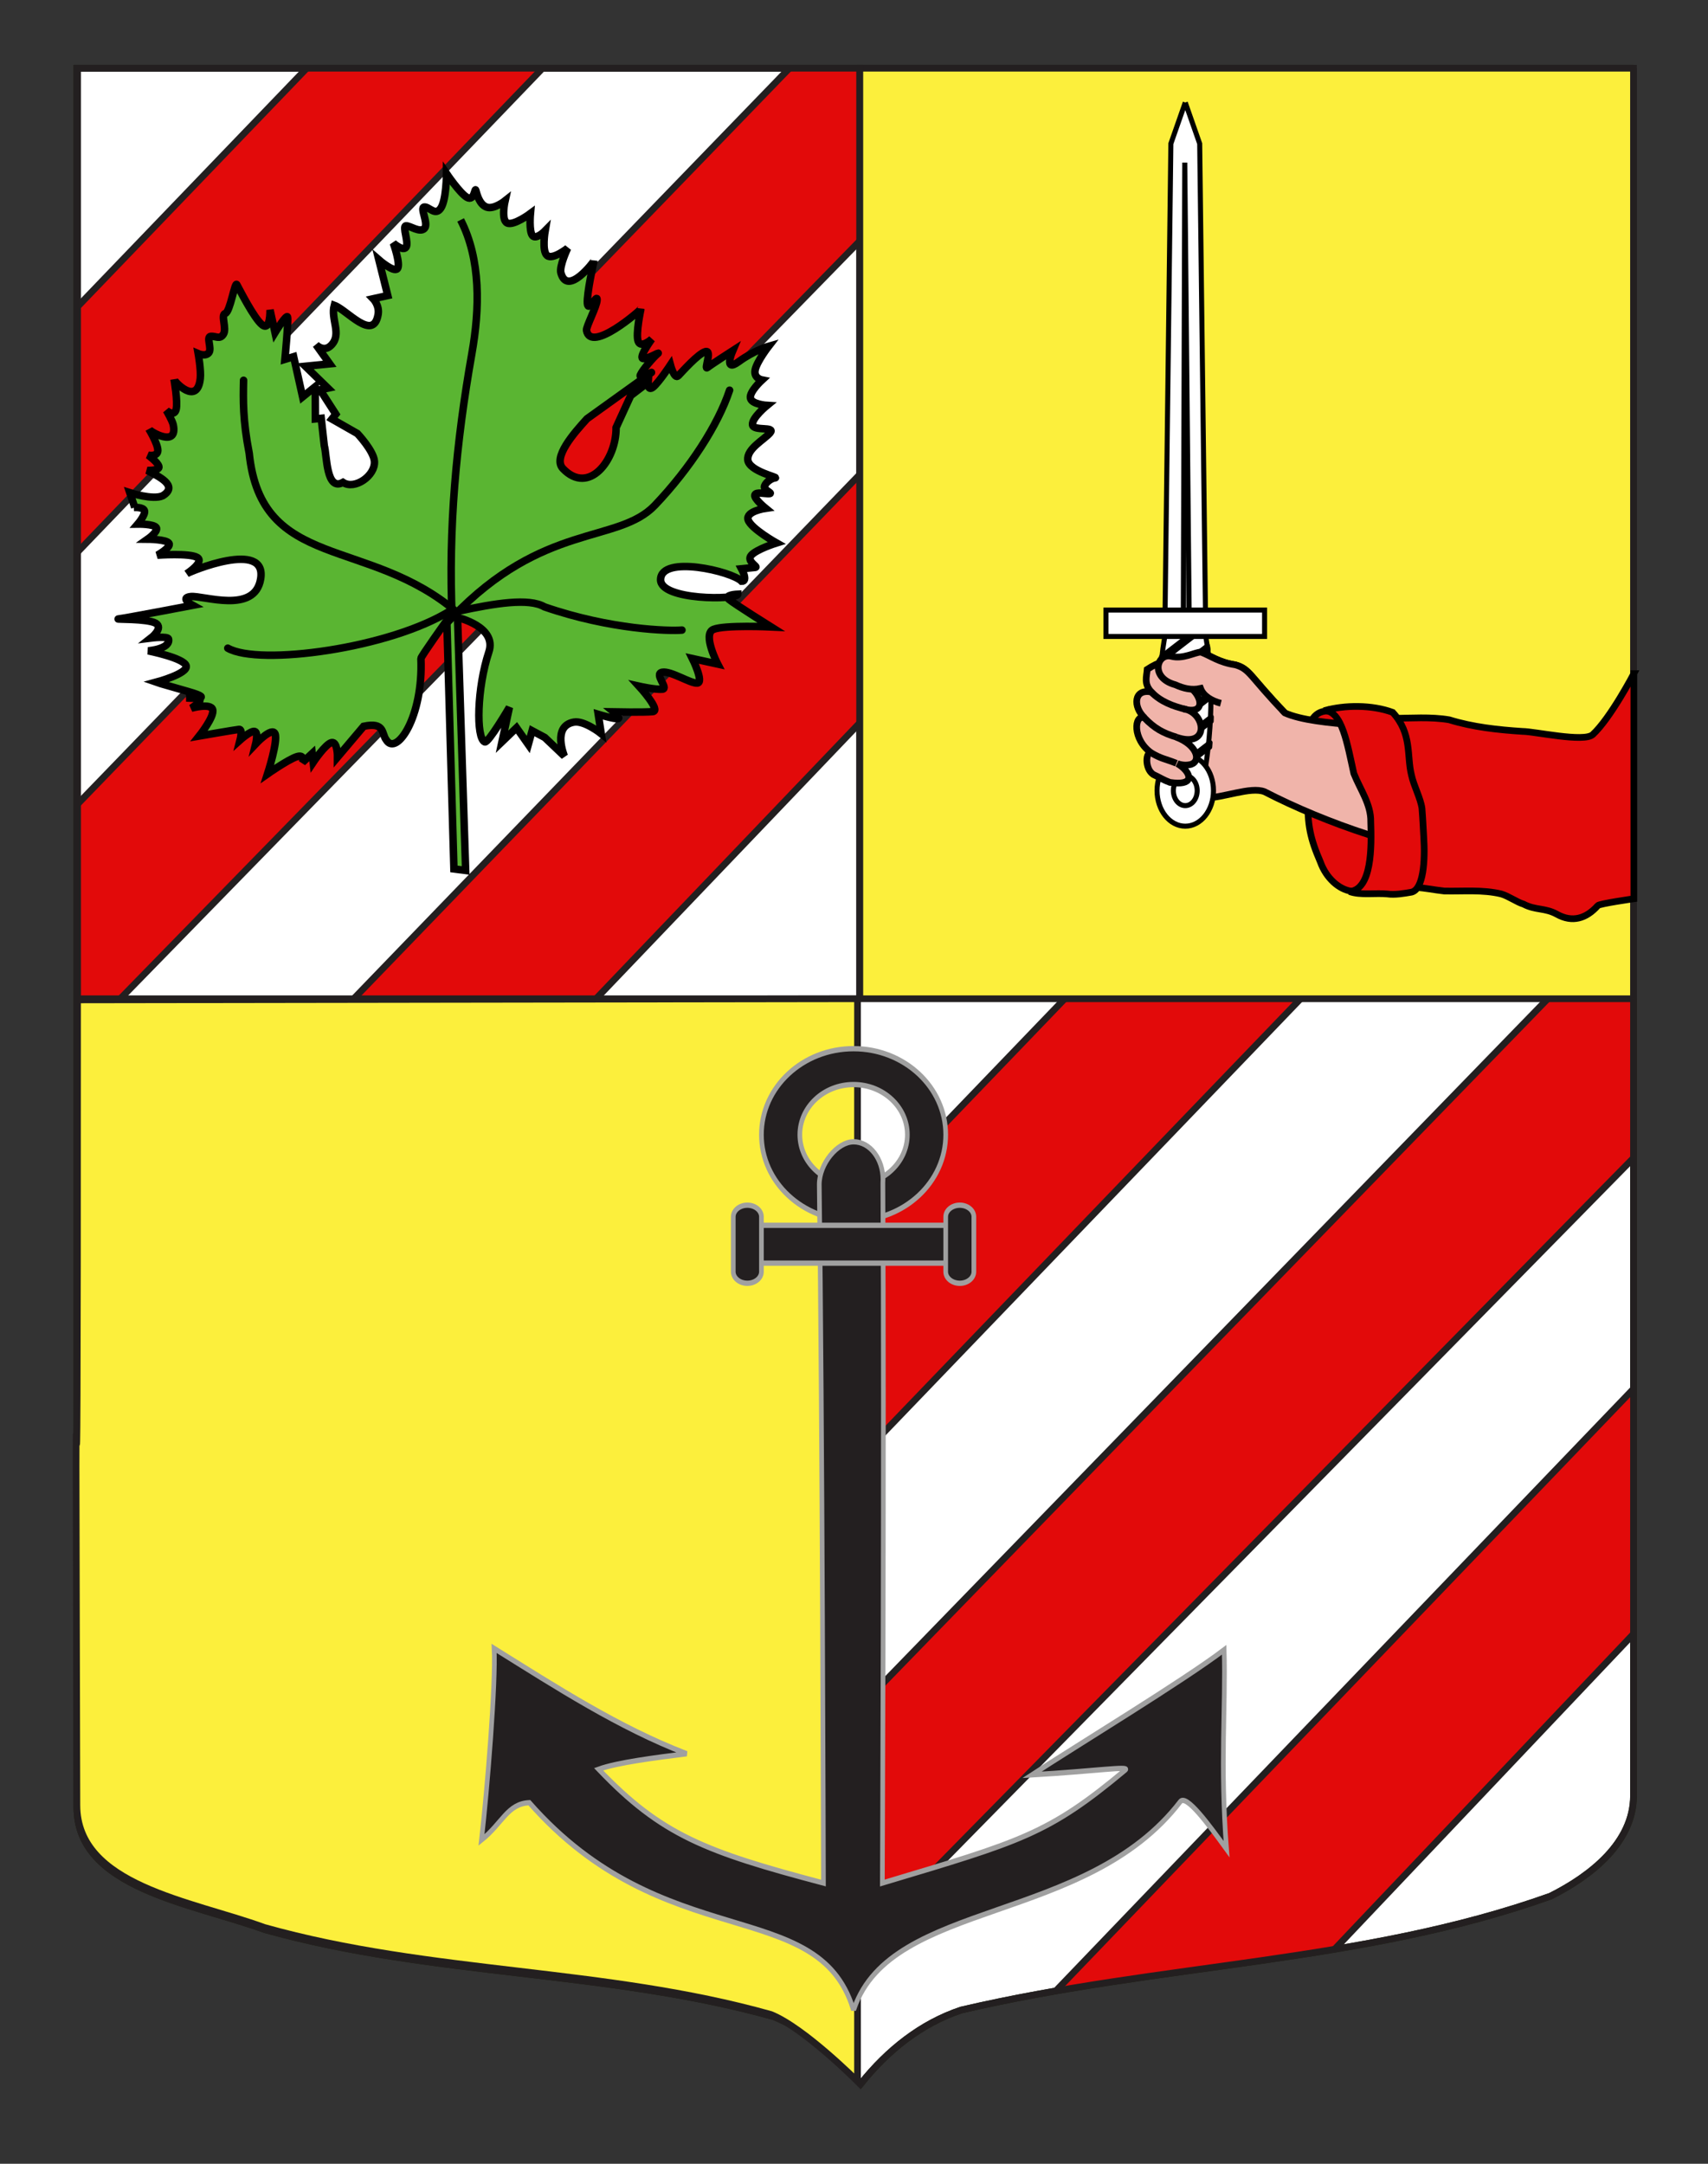 <?xml version="1.0" encoding="utf-8"?>
<!-- Generator: Adobe Illustrator 15.1.0, SVG Export Plug-In . SVG Version: 6.00 Build 0)  -->
<!DOCTYPE svg PUBLIC "-//W3C//DTD SVG 1.1//EN" "http://www.w3.org/Graphics/SVG/1.1/DTD/svg11.dtd">
<svg version="1.1" id="Autre_blason" xmlns="http://www.w3.org/2000/svg" xmlns:xlink="http://www.w3.org/1999/xlink" x="0px"
	 y="0px" width="255.119px" height="323.149px" viewBox="0 0 255.119 323.149" enable-background="new 0 0 255.119 323.149"
	 xml:space="preserve">
<rect x="0" y="0" width="255.119" height="323.149" fill="#333333" stroke="none"/>
<path id="Fond_ecu" fill="#FFFFFF" stroke="#1C2209" d="M243.991,10.188c-78,0-154.505,0-232.505,0c0,135.583,0,149.083,0,259.75
	c0,12.043,17.098,14.25,28.1,18.25c25,7,51,6,76,13c5,2,9,6,12.999,10c4-5,9-9,15-11c30-7,60-7,88-17c6-3,12.406-8,12.406-15
	C243.991,244.646,243.991,146.563,243.991,10.188"/>
<g>
	<defs>
		<path id="SVGID_1_" d="M243.991,10.188c-78,0-154.505,0-232.505,0c0,135.583,0,149.083,0,259.75c0,12.043,17.098,14.25,28.1,18.25
			c25,7,51,6,76,13c5,2,9,6,12.999,10c4-5,9-9,15-11c30-7,60-7,88-17c6-3,12.406-8,12.406-15
			C243.991,244.646,243.991,146.563,243.991,10.188"/>
	</defs>
	<clipPath id="SVGID_2_">
		<use xlink:href="#SVGID_1_"  overflow="visible"/>
	</clipPath>
	<g clip-path="url(#SVGID_2_)">
		<polygon fill="#E20A0A" stroke="#231F20" points="246.254,241.63 195.059,295.629 153.587,301.63 246.687,204.613 		"/>
		<polygon fill="#E20A0A" stroke="#231F20" points="246.587,170.296 126.781,292.228 126.781,256.646 246.921,132.963 		"/>
		<polygon fill="#E20A0A" stroke="#231F20" points="195.731,147.63 114.67,231.963 114.67,195.317 160.507,147.63 		"/>
	</g>
	<use xlink:href="#SVGID_1_"  overflow="visible" fill="none" stroke="#231F20"/>
</g>
<polyline id="Quartier_senestre" fill="#FCEF3C" stroke="#231F20" points="243.99,149.16 128.421,149.16 128.421,10.188 
	243.99,10.188 243.99,149.16 "/>
<g>
	<defs>
		<polyline id="SVGID_3_" points="128.401,149.16 11.593,149.16 11.593,10.188 128.401,10.188 128.401,149.16 		"/>
	</defs>
	<clipPath id="SVGID_4_">
		<use xlink:href="#SVGID_3_"  overflow="visible"/>
	</clipPath>
	<g clip-path="url(#SVGID_4_)">
		<polygon fill="#E20A0A" stroke="#231F20" points="155.504,79.629 85.392,152.962 49.161,152.962 137.02,61.947 		"/>
		<polygon fill="#E20A0A" stroke="#231F20" points="142.757,21.296 9.131,158.211 9.131,122.629 124.272,3.613 		"/>
		<polygon fill="#E20A0A" stroke="#231F20" points="86.064,4.963 5.004,89.296 5.004,52.65 50.84,4.963 		"/>
	</g>
	<use xlink:href="#SVGID_3_"  overflow="visible" fill="none" stroke="#231F20" stroke-miterlimit="10"/>
</g>
<path fill="#FCEF3C" stroke="#231F20" stroke-miterlimit="10" d="M11.585,149.331c0,135.583-0.425-0.171-0.102,120.272
	c0.032,12.043,17.025,14.25,27.98,18.25c24.895,7,50.785,6,75.679,13c4.979,2,12.944,10,12.944,10V149.16L11.585,149.331z"/>
<g id="Feuille_de_vigne">
	<path id="path11862" fill="#5AB532" stroke="#000000" stroke-width="1.119" d="M107.201,99.175l-3.784-0.825
		c0,0,1.764,3.562,0.745,3.663c-1.017,0.102-3.934-1.845-5.241-1.616c-1.308,0.23,1.031,2.434,0.012,2.535
		c-1.016,0.102-3.492-0.455-3.492-0.455s3.363,3.671,2.056,3.801c-1.309,0.129-5.816,0.043-5.816,0.043s1.168,0.951,0.586,1.008
		c-0.581,0.059-2.912-0.646-2.912-0.646l0.451,2.892c0,0-2.508-2.006-4.08-1.73c-3.31,0.577-1.428,5.08-1.428,5.08l-2.923-2.781
		l-1.895-1.013l-0.571,2.06l-1.757-2.496l-2.17,2.084l1.107-5.148c0,0-3.161,5.4-3.68,5.174c-1.334-0.582-1.173-8.072,0.613-13.443
		c1.258-3.781-4.679-5.141-4.679-5.141l1.211,37.779l-1.752-0.226l-1.062-37.128c0,0-3.877,5.418-3.867,5.697
		c0.371,8.759-3.665,14.632-5.172,12.17c-0.738-0.936-0.159-2.729-3.386-2.043l-3.901,4.611c0,0,0.023-2.37-0.884-2.182
		c-0.907,0.19-2.747,2.942-2.747,2.942l-0.153-1.319l-1.447,1.344c0,0,0.43-1.277-0.877-0.847c-1.306,0.43-4.348,2.565-4.348,2.565
		s1.574-4.859,1.132-5.982c-0.441-1.125-2.899,1.488-2.899,1.488s0.426-1.711-0.155-1.854c-0.583-0.143-2.175,1.283-2.175,1.283
		s0.428-1.645-0.154-1.586c-0.582,0.057-5.956,0.99-5.956,0.99s2.311-2.898,2.016-3.938c-0.296-1.037-3.2-0.216-3.2-0.216
		s1.486-0.947,1.301-1.329c-0.183-0.383-2.035-0.199-2.035-0.199s4.8,0.324,0.286-0.962c-4.515-1.288-4.806-1.393-4.806-1.393
		s4.792-1.275,4.495-2.446c-0.297-1.172-5.682-2.24-5.682-2.24s3.379-0.268,3.044-1.771c-0.103-0.458-2.618-0.142-2.618-0.142
		s1.919-1.491,0.715-2.205c-1.204-0.716-6.4-0.567-5.528-0.654c0.872-0.086,11.04-2.027,11.04-2.027s-2.047-1.114-0.297-1.306
		c1.868-0.204,9.578,2.667,10.451-2.638c0.979-5.934-10.648-1.068-11.05-0.771c0,0,2.682-1.734,1.587-2.427
		c-1.093-0.692-5.964-0.344-5.964-0.344s2.104-1.177,1.737-1.773c-0.366-0.598-3.201-0.616-3.201-0.616s1.666-1.166,1.3-1.73
		c-0.367-0.564-2.766-0.527-2.766-0.527s1.157-1.349,1.008-1.967c-0.148-0.619-1.603-0.51-1.603-0.51l0.146-0.014l-0.738-2.195
		c0,0,3.47,1.133,4.92,0.455c2.485-1.529-0.824-2.979-2.319-3.782c0,0,1.89,0.079,1.742-0.573c-0.149-0.652-1.608-1.71-1.608-1.71
		s1.419,0.293,1.451-0.678c0.031-0.97-1.325-3.204-1.325-3.204c0.183,0.398,4.331,2.803,3.632-0.627
		c-0.131-0.646-1.029-2.168-1.029-2.168s1.168,1.019,1.454-0.144c0.284-1.163-0.314-4.506-0.314-4.506
		c0.052,0.365,3.476,4.012,3.925-0.122c0.131-1.21-0.31-3.707-0.31-3.707s1.13,0.489,1.599-0.158c0.47-0.646-0.449-2.357,0.278-2.43
		c0.727-0.071,1.347,0.534,1.889-0.32c0.54-0.854-0.451-2.893,0.275-3.098c0.727-0.205,1.43-4.812,1.723-4.307
		c0.294,0.504,2.571,5.082,3.812,6.027c1.241,0.944,1.151-2.249,1.151-2.249l0.745,3.396c0,0,1.731-2.84,1.879-2.321
		c0.148,0.52-0.404,6.312-0.404,6.312l1.307-0.396l1.339,6.005l1.883-1.521l0.024,4.803l0.873-0.086l0.458,4.092
		c0.405,1.445,0.269,6.862,2.79,5.48c1.75,1.166,4.854-1.005,4.698-3.145c-0.116-1.592-2.553-4.16-2.553-4.16l-3.792-2.16
		l0.579-0.725l-2.345-3.637l1.161-0.249l-3.361-3.269l3.633-0.361l-2.051-2.866c0,0,1.189,1.272,2.327,0.036
		c1.555-1.688-0.165-3.82,0.406-5.912c1.894,0.684,5.845,5.521,6.55,1.354c0.227-1.344-0.74-2.33-0.74-2.33l2.179-0.482l-1.335-5.34
		c0,0,2.228,1.949,2.77,1.328c0.542-0.621-0.602-3.811-0.602-3.811s1.424,1.26,1.894,0.612s-0.598-3.144-0.016-3.2
		c0.581-0.059,2.078,1.094,2.765,0.393c0.687-0.702-0.744-3.129-0.018-3.202c0.727-0.071,1.645,1.406,2.473,0.155
		c0.83-1.249,0.846-5.154,0.846-5.154s1.979,2.941,3.072,3.566c1.094,0.626,1.155-1.582,1.302-1.062
		c0.148,0.518,0.52,2.116,1.613,2.509c1.092,0.392,2.758-0.94,2.758-0.94s-0.64,2.832,0.308,3.306
		c0.947,0.474,3.481-1.413,3.481-1.413s-0.241,2.659,0.308,3.306c0.548,0.646,1.887-0.721,1.887-0.721s-0.53,3.056,0.31,3.706
		c0.84,0.651,3.048-1.104,3.048-1.104s-1.283,2.697-0.999,3.703c0.999,3.531,4.935-1.729,4.935-1.824c0,0-1.103,4.914-0.986,6.371
		c0.118,1.457,1.483-1.549,1.451-0.545c-0.031,1.005-1.667,4.025-1.576,4.561c0.6,3.514,8.126-3.062,8.126-3.207
		c0,0-0.817,3.717-0.412,4.844c0.406,1.129,2.035-0.334,2.035-0.334s-1.662,2.266-1.44,2.811c0.221,0.545,2.902-1.088,2.323-0.631
		c-0.579,0.459-2.278,2.428-2.601,3.193c-0.322,0.768,2.756-1.074,1.309-0.129l-9.272,6.658c-1.949,2.135-5.167,5.786-3.597,7.438
		c3.847,4.048,7.988-1.243,7.945-6.126l2.177-4.762l2.607-1.993c0,0-0.102,1.378,0.73,0.728c0.833-0.649,2.601-3.326,2.601-3.326
		s0.593,2.21,1.172,1.618c0.578-0.591,2.963-3.296,4.053-3.604c1.088-0.307-0.277,2.83,0.303,2.373
		c0.58-0.457,3.768-2.51,3.768-2.51s-1.437,3.346,0.882,1.648c2.316-1.697,4.495-2.314,4.495-2.314s-1.769,2.279-2.017,3.537
		c-0.249,1.26,1.025,1.5,1.025,1.5s-1.917,1.758-1.73,2.707s2.478,1.089,2.478,1.089s-2.281,1.86-2.166,2.884
		c0.114,1.023,3.491,0.188,2.624,1.209c-0.866,1.02-3.513,2.383-3.323,4.066c0.19,1.682,4.667,2.606,4.085,2.664
		c-0.582,0.057-1.378,0.637-1.593,1.225c-0.215,0.59,1.313,1.072,0.732,1.129c-0.582,0.058-2.038-0.332-2.179,0.217
		c-0.143,0.548,1.609,1.975,1.609,1.975s-3.015,0.432-2.609,1.727c0.408,1.295,4.235,3.449,4.235,3.449s-2.977,0.93-3.772,1.842
		c-0.794,0.913,1.174,1.753,0.591,1.81c-0.581,0.058-2.035,0.202-2.035,0.202s1.027,1.9,0.011,1.867
		c-1.425-1.488-12.038-3.977-12.108-0.254c-0.059,3.137,11.541,3.055,11.535,2.179c0,0-2.18,0.083-1.304,0.796
		c0.875,0.715,6.274,4.096,6.274,4.096s-6.956-0.324-8.625,0.375C104.878,94.704,107.201,99.175,107.201,99.175z"/>
	<g id="g11864">
		<path id="path11866" fill="none" stroke="#000000" stroke-width="1.119" stroke-linecap="round" d="M69.004,33.25l-0.199-0.403
			c3.047,5.953,2.858,13.264,1.68,19.933c-2.374,13.433-3.524,26.234-2.954,39.435c13.627-14.281,24.781-10.969,30.291-16.756
			c5.265-5.527,9.438-12.012,11.155-17.185"/>
		<path id="path11868" fill="none" stroke="#000000" stroke-width="1.119" stroke-linecap="round" d="M68.316,91.5
			c-13.282-11.43-29.267-6.158-31.091-23.789c-0.977-5.046-0.904-7.969-0.845-10.918"/>
		<path id="path11870" fill="none" stroke="#000000" stroke-width="1.119" stroke-linecap="round" d="M67.327,91.174
			c-9.036,5.664-28.625,8.315-33.305,5.628"/>
		<path id="path11872" fill="none" stroke="#000000" stroke-width="1.119" stroke-linecap="round" d="M68.512,91.269
			c5.45-1.173,10.472-1.997,12.819-0.634c9.912,3.426,18.687,3.628,20.532,3.465"/>
	</g>
</g>
<g id="Dextrochere">
	<path id="path2856" fill="#E20A0A" stroke="#000000" d="M197.964,106.194c6.84-0.645,8.576,14.198,7.512,22.966
		c-0.557,6.149-6.489,4.475-8.252-0.42c-1.522-3.52-1.967-5.608-1.851-9.54C195.72,114.933,193.666,106.727,197.964,106.194z"/>
	<path id="Bras" fill="#F0B4AA" stroke="#000000" d="M174.935,98.01c-1.053,2.834-1.123,2.504-1.844,4.269
		c0.193,0.103-0.374,10.81,0.042,11.535c0.777,1.352,1.775,3.222,2.37,3.499c1.696,0.788,4.033,1.889,4.273,1.889
		c2.966-0.017,7.021-1.778,9.107-0.963c9.029,4.665,21.592,9.053,32.132,10.093l-5.401-18.54c-7.892-1.687-18.8-1.186-23.679-3.307
		c-5.314-5.531-5.209-6.551-7.407-7.188c-2.517-0.386-3.575-1.307-5.152-1.911C178.432,97.417,176.684,98.481,174.935,98.01z"/>
	<g id="Epee">
		<path id="rect4549" fill="#FFFFFF" stroke="#000000" stroke-width="0.75" d="M174.198,94.022c1.568-7.204,4.118-7.204,5.686,0
			c1.569,7.204,1.13,16.071-0.291,23.274c-1.423,7.204-3.314,7.204-4.81,0C173.288,110.093,172.629,101.226,174.198,94.022z"/>
		<path id="rect2770" fill="#FFFFFF" stroke="#000000" stroke-width="0.75" d="M177.041,15.308l2.153,6.146l0.878,71.108h-6.062
			l0.878-71.108L177.041,15.308"/>
		<path id="path2773" fill="#A0A0A0" stroke="#000000" stroke-width="0.75" stroke-miterlimit="10" d="M177.625,91.921
			l-0.659-67.639l-0.22,67.639H177.625z"/>
		
			<path id="path16111" fill="none" stroke="#000000" stroke-width="0.75" stroke-linecap="round" stroke-linejoin="round" stroke-miterlimit="10" d="
			M179.586,119.798c0.045-0.247,0.092-0.491,0.134-0.737l-4.358,3.363c0.049,0.173,0.103,0.344,0.156,0.518L179.586,119.798z
			 M180.255,115.599c0.032-0.238,0.062-0.475,0.091-0.714l-5.7,4.406c0.035,0.185,0.071,0.37,0.108,0.553L180.255,115.599z
			 M180.69,111.581c0.019-0.228,0.035-0.454,0.052-0.681l-6.657,5.138c0.028,0.19,0.061,0.38,0.092,0.569L180.69,111.581z
			 M180.911,107.721c0.008-0.216,0.014-0.434,0.018-0.65l-7.278,5.62c0.021,0.194,0.043,0.388,0.064,0.582L180.911,107.721z
			 M180.933,104.018c-0.004-0.209-0.007-0.418-0.013-0.628l-7.569,5.846c0.012,0.2,0.028,0.399,0.043,0.599L180.933,104.018z
			 M180.772,100.454c-0.015-0.201-0.027-0.405-0.043-0.605l-7.526,5.811c0.004,0.208,0.007,0.419,0.014,0.628L180.772,100.454z
			 M180.442,97.027c-0.017-0.125-0.031-0.249-0.048-0.374c-0.011-0.066-0.023-0.136-0.034-0.202l-7.126,5.5
			c-0.009,0.216-0.013,0.433-0.018,0.651L180.442,97.027z M179.894,93.761c-0.036-0.186-0.073-0.369-0.112-0.552l-6.284,4.854
			c-0.025,0.232-0.052,0.467-0.077,0.698L179.894,93.761z"/>
		<rect id="Garde" x="165.195" y="91.112" fill="#FFFFFF" stroke="#000000" stroke-width="0.75" width="23.691" height="3.94"/>
		<g id="g5445" transform="translate(0,4)">
			<path id="path5443" fill="#FFFFFF" stroke="#000000" stroke-width="0.75" d="M181.254,114.087
				c-0.002,2.93-1.891,5.304-4.217,5.301c-2.328-0.003-4.212-2.379-4.211-5.311c0-0.001,0-0.005,0-0.008
				c0.002-2.932,1.891-5.304,4.218-5.302s4.212,2.381,4.21,5.31C181.254,114.081,181.254,114.085,181.254,114.087z"/>
			<path id="path5441" fill="#FFFFFF" stroke="#000000" stroke-width="0.75" d="M178.82,114.078c0,1.238-0.796,2.24-1.779,2.24
				c-0.981,0-1.777-1.002-1.777-2.24l0,0c0-1.236,0.796-2.239,1.777-2.239C178.024,111.839,178.82,112.842,178.82,114.078
				L178.82,114.078z"/>
		</g>
	</g>
	<g id="Doigts" transform="matrix(0.994,0.106,-0.106,0.994,38.427,-34.72)">
		<g id="g2850" transform="matrix(0.993,-0.118,0.118,0.993,-34.331,36.855)">
			<path id="path15830" fill="#F0B4AA" stroke="#000000" d="M174.098,102.564c-1.558-0.009-2.418,0.019-4.309,1.214
				c-0.092,1.102-0.566,2.161,0.591,3.399c-2.681-0.583-2.798,2.205-1.084,3.827c-1.551-0.578-1.919,3.223,1.002,5.301
				c-0.874-0.45-1.131,2.306,0.218,3.197c0.958,0.457,1.554,0.867,2.455,1.206c3.525,0.577,3.26-1.062,1.88-2.265
				c-0.218-0.191-0.465-0.37-0.729-0.527c0.688,0.251,1.361,0.31,2.06,0.135c1.549-0.529,0.858-2.909-2.154-4.081
				c5.044,1.813,4.439-3.68,1.132-4.215c3.885,1.161,2.561-2.99-0.224-3.849l-1.459-1.141L174.098,102.564z"/>
			<path id="path22348" fill="#F0B4AA" stroke="#000000" d="M170.346,107.175c1.427,1.464,3.172,2.151,5.215,2.674"/>
			<path id="path22350" fill="#F0B4AA" stroke="#000000" d="M169.241,110.98c1.546,1.664,2.817,2.349,4.812,2.985"/>
			<path id="path22352" fill="#F0B4AA" stroke="#000000" d="M170.251,116.275c1.564,0.933,1.923,0.848,3.731,1.588"/>
		</g>
	</g>
	<path id="Pouce" fill="#F0B4AA" stroke="#000000" d="M191.936,106.483c-5.315-5.531-5.209-6.55-7.408-7.188
		c-2.517-0.386-3.574-1.307-5.153-1.911c-0.942,0.034-2.691,1.097-4.439,0.626c-2.117-0.506-3.239,3.202,0.606,4.253
		c1.241,0.557,2.437,0.857,3.782,0.553c0.435,1.138,1.654,1.853,3.032,2.217"/>
	<path id="path3634" fill="#E20A0A" stroke="#000000" d="M244.046,100.6c0,0-3.479,6.658-6.156,9.119
		c-1.337,1.173-8.67-0.487-10.506-0.487c-3.625-0.237-7.389-0.639-10.913-1.733c-2.795-0.476-5.687-0.222-8.518-0.222
		c-2.312-0.565-4.459-0.161-6.769-0.649c-0.897-0.263-1.55-0.575-2.849-0.649c4.302,1.374,4.502,7.241,5.64,11.754
		c0.53,1.244,1.392,3.748,1.392,5.088c-0.363,4.147,0.225,7.219-2.593,10.038c8.601-0.857,9.82-0.13,12.952,0.212
		c2.842,0.062,5.708-0.234,8.511,0.436c1.115,0.327,2.336,1.228,3.328,1.519c1.818,0.955,3.192,0.518,4.999,1.519
		c2.272,1.264,4.353,0.668,6.105-1.306c0.241-0.282,5.376-1.015,5.376-1.015V100.6z"/>
	<path id="path2860" fill="#E20A0A" stroke="#000000" d="M197.768,106.145c2.703-0.115,3.484,5.083,4.451,9.372
		c0.952,2.411,2.577,4.583,2.527,7.217c0.131,3.733,0.185,10.131-3.168,10.413c1.565,0.59,3.946,0.191,5.616,0.361
		c1.164,0.169,2.54-0.074,3.656-0.271c1.758-0.464,2.044-4.599,1.808-8.272c-0.108-1.781-0.121-2.468-0.262-4.245
		c-0.218-1.535-1.22-3.33-1.573-4.986c-0.723-2.86,0.133-6.146-2.799-9.345C204.938,105.248,200.86,105.259,197.768,106.145z"/>
</g>
<g id="Ancre" transform="matrix(0.697,0,0,0.789,24.818,26.24)">
	<path id="path9478" fill="#231F20" stroke="#A0A0A0" d="M147.309,165.243c-10.898,0-19.742,7.292-19.742,16.281
		c0,8.984,8.846,16.276,19.742,16.276c10.904,0,19.75-7.292,19.75-16.276C167.06,172.536,158.213,165.243,147.309,165.243z
		 M147.309,172.032c6.362,0,11.53,4.249,11.53,9.494c0,5.239-5.168,9.502-11.53,9.502c-6.356,0-11.51-4.263-11.51-9.502
		C135.799,176.28,140.953,172.032,147.309,172.032z"/>
	<path id="path11290" fill="#231F20" stroke="#A0A0A0" d="M147.325,182.868c-3.467,0-7.357,4.154-7.362,8.1
		c0.661,43.879,0.895,132.208,0.895,132.208c-25.296-5.916-34.708-9.058-48.181-21.536c3.975-1.284,12.316-2.214,18.862-2.943
		c-14.533-4.937-27.843-12.548-41.255-19.934c0.407,6.381-1.485,26.844-2.707,36.262c4.478-3.156,5.564-6.871,10.252-7.058
		c28.861,29.026,61.714,17.463,69.333,38.901h0.3c8.097-20.591,49.716-15.858,69.871-39.103c1.288-1.485,6.17,4.444,9.908,8.992
		c-1.415-16.051-0.158-26.839-0.513-37.732c-8.765,5.893-31.76,18.206-41.183,23.669c13.475-0.687,21.085-1.725,20.009-0.931
		c-16.514,12.203-22.357,13.55-52.072,21.411c0,0,0.413-83.122,0.109-132.418c0.003-0.033-0.003-0.069,0-0.1
		c0.015-0.207,0.025-0.416,0.025-0.629C153.613,186.076,150.795,182.868,147.325,182.868z"/>
	<g>
		<rect x="126.189" y="198.678" fill="#231F20" stroke="#A0A0A0" width="42.437" height="7.16"/>
		<path fill="#231F20" stroke="#A0A0A0" d="M127.568,207.454c0,1.213-1.354,2.195-3.018,2.195l0,0c-1.665,0-3.016-0.982-3.016-2.195
			v-10.388c0-1.215,1.352-2.198,3.016-2.198l0,0c1.665,0,3.018,0.983,3.018,2.198V207.454z"/>
		<path fill="#231F20" stroke="#A0A0A0" d="M173.091,207.454c0,1.213-1.348,2.195-3.017,2.195l0,0c-1.667,0-3.017-0.982-3.017-2.195
			v-10.388c0-1.215,1.349-2.198,3.017-2.198l0,0c1.668,0,3.017,0.983,3.017,2.198V207.454z"/>
	</g>
</g>
</svg>
